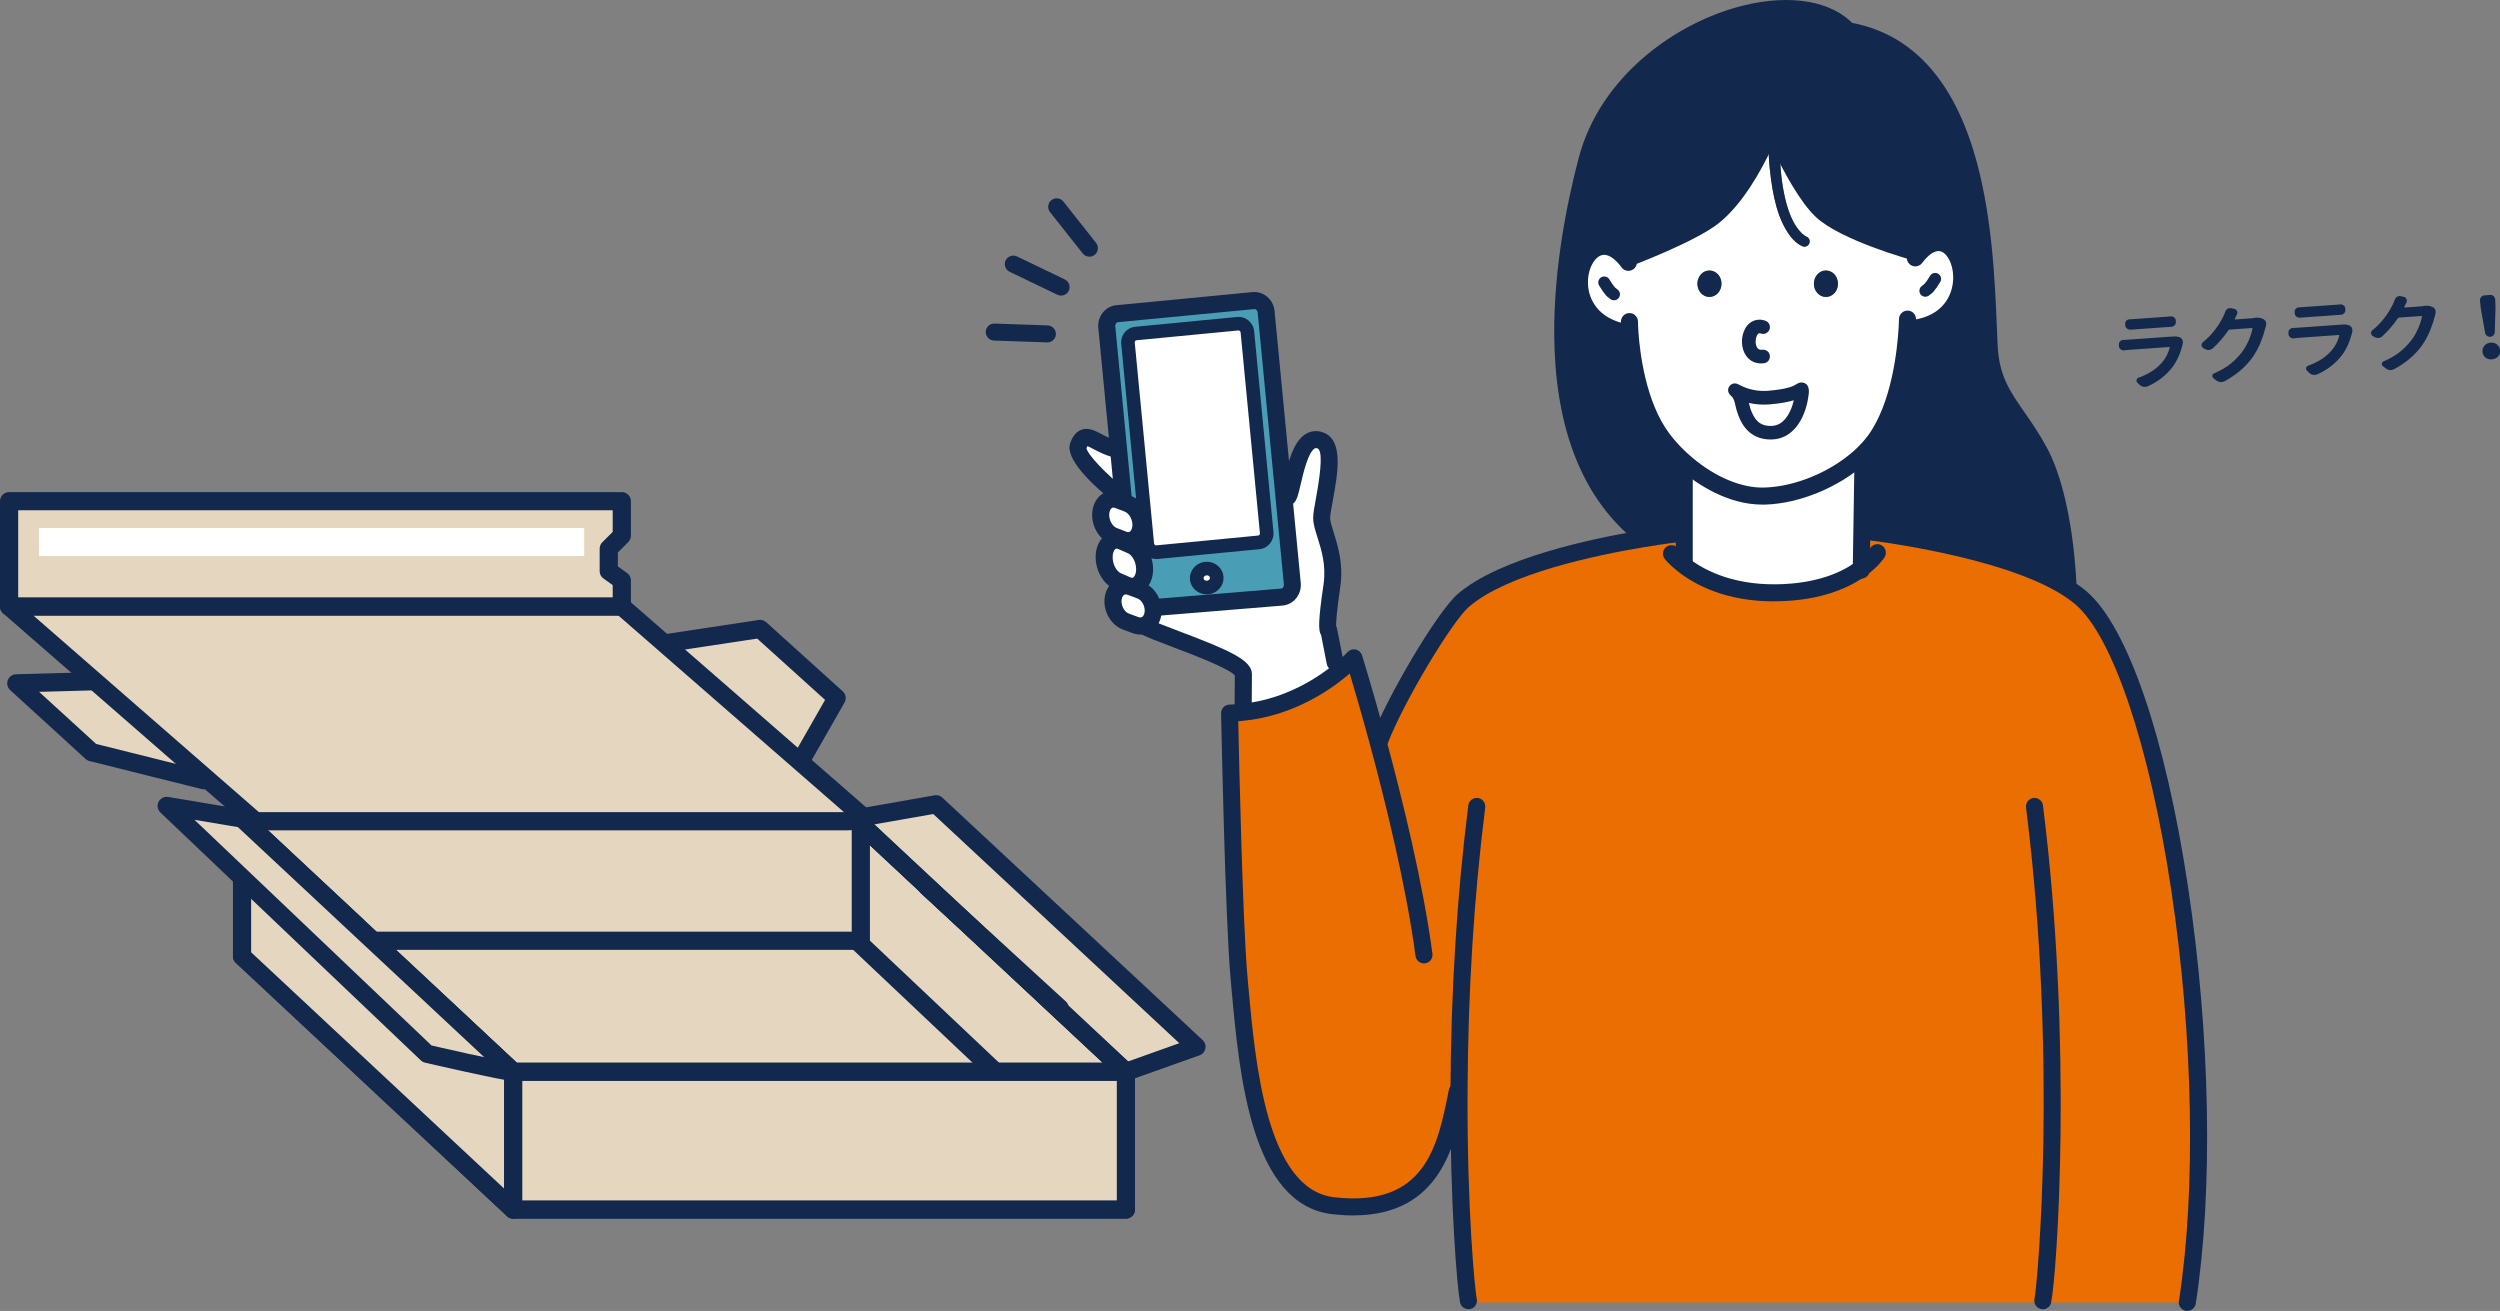 <?xml version="1.0" encoding="UTF-8"?><svg xmlns="http://www.w3.org/2000/svg" width="412.11" height="216.1" viewBox="0 0 412.11 216.1"><rect x="0" y="0" width="412.11" height="216.1" fill="#808080" stroke="none"/><defs><style>.d,.e{fill:#fff;}.f{fill:#499eb5;}.g{fill:#eb6e03;}.h{fill:#12284c;}.i{fill:#e5d7bf;}.i,.e{stroke:#12284c;stroke-linecap:round;stroke-linejoin:round;stroke-width:3px;}</style></defs><g id="a"/><g id="b"><g id="c"><g><g><polyline class="i" points="131.76 125.84 137.91 115.07 125.3 103.68 108.98 106.15"/><polyline class="i" points="15.42 112.3 2.69 112.65 15.12 124 33.58 128.61"/><polygon class="e" points="84.6 199.38 185.6 199.38 140.9 151.4 39.9 157.63 84.6 199.38"/><polygon class="i" points="84.6 176.69 185.6 176.69 140.9 134.94 39.9 134.94 84.6 176.69"/><polygon class="i" points="42.12 135.38 143.13 135.38 102.5 99.97 1.5 99.97 42.12 135.38"/><polyline class="i" points="40.89 155.08 141.9 155.08 141.9 136.6"/><polygon class="i" points="102.5 82.62 1.5 82.62 1.5 99.97 102.5 99.97 102.5 95.68 100.35 94.14 100.35 90.45 102.5 88.3 102.5 82.62"/><polyline class="i" points="185.6 176.69 140.9 134.94 154.32 132.58 197.23 172.55 185.6 176.69"/><line class="e" x1="185.6" y1="176.69" x2="140.9" y2="134.94"/><line class="e" x1="174.68" y1="166.19" x2="152.83" y2="146.18"/><polygon class="i" points="84.6 199.38 39.9 157.63 39.9 134.94 84.6 176.69 84.6 199.38"/><path class="i" d="M84.6,176.69c-1.33,0-14.2-2.98-14.2-2.98l-42.92-40.86,12.43,2.09,44.7,41.75"/><rect class="i" x="84.6" y="176.69" width="101" height="22.69"/><line class="e" x1="141.22" y1="155.06" x2="163.69" y2="176.3"/><rect class="d" x="6.42" y="87.05" width="89.87" height="4.62" transform="translate(102.72 178.71) rotate(-180)"/></g><g><g><path class="d" d="M208.81,87.77c.08,.82-.49,1.55-1.28,1.63l-16.84,1.62c-.79,.07-1.48-.53-1.57-1.36l-3.18-33.06c-.08-.83,.49-1.55,1.28-1.63l16.84-1.62c.79-.08,1.48,.53,1.57,1.35l3.18,33.06Z"/><path class="d" d="M200.57,95.13c.08,.86-.59,1.63-1.49,1.72-.91,.08-1.71-.54-1.8-1.4-.08-.86,.59-1.63,1.49-1.72,.91-.09,1.71,.54,1.8,1.4Z"/><path class="f" d="M188.06,86.97c.2-1.64-.74-3.39-2.11-3.92l-.92-.35,.15-.38-.04-.48-.76-7.87-1.93-20.05c-.11-1.12,.66-2.11,1.7-2.21l22.47-2.16c1.05-.1,1.98,.72,2.09,1.84l2.95,30.58,1.37,14.25c.11,1.12-.66,2.11-1.7,2.21l-20.92,1.72-.35,.04c-.17-1.26-.99-2.43-2.08-2.83l-1.64-.61c-.11-.04-.22-.07-.33-.1l.02-.07c.2,.06,.4,.1,.59,.1,1.04,0,1.89-.92,2.03-2.37,.19-1.81-.77-3.76-2.14-4.36l-1.65-.72,.13-.34,.24,.1c.26,.1,.52,.15,.77,.15,1.04,0,1.9-.84,2.06-2.16Zm-2.12-30.36l3.18,33.06c.08,.83,.78,1.43,1.57,1.36l16.84-1.62c.79-.08,1.36-.81,1.28-1.63l-3.18-33.06c-.08-.82-.78-1.43-1.57-1.35l-16.84,1.62c-.79,.07-1.36,.8-1.28,1.63Zm13.14,40.24c.9-.09,1.58-.86,1.49-1.72-.08-.86-.89-1.49-1.8-1.4-.9,.08-1.57,.85-1.49,1.72,.08,.86,.89,1.49,1.8,1.4Z"/><path class="g" d="M227.14,122.18l.28-.07c2.41-6.45,10.69-20.48,13.85-23.17,6.58-5.61,21.13-8.72,29.5-10.11,3.75-.62,6.26-.9,6.26-.9h.61v4.98l-.16,.2c2.48,1.94,7.4,4.7,15.31,4.61,7.16-.08,11.56-2.19,14.03-4l.1-6.18h.33s22.81,2.51,33.61,9.44c.79,.5,1.5,1.02,2.15,1.57,13.85,11.8,23.65,76.87,17.55,116.15h-118.5v-.28c-.41-2.07-1.63-15.49-1.55-34.45h-.3c-1.78,8.89-3.95,20.68-20.44,18.79-12.77-1.46-14.3-24.37-15.51-37.4-.92-9.86-1.57-43.8-1.57-43.8,.78-.02,1.54-.07,2.28-.15,7.62-.81,13.33-4.7,16.18-7.08,1.32-1.1,2.03-1.88,2.03-1.88,0,0,1.76,5.64,3.95,13.74Z"/><path class="d" d="M306.68,75.23l.42,.44-.18,11.86-.1,6.18c-2.47,1.81-6.87,3.92-14.03,4-7.92,.09-12.84-2.67-15.31-4.61l.16-.2v-15.8l.48-.56c3.59,3.02,8.23,5.34,12.78,5.21,5.66-.16,11.77-2.91,15.77-6.53Z"/><path class="d" d="M297.01,64.18c.25,.08-.42,7.15-5.1,7.15-2.65,0-3.68-1.65-4.36-3.43-.49-1.26-.37-2.55-1.39-3.44-.8-.69,1.53,1.39,5.47,1.07,4.79-.39,5.08-1.45,5.38-1.35Z"/><path class="d" d="M294.56,33.82c-.72-2.53-1.03-5.2-1.14-7.82-.03-.75-.06-1.51-.04-2.27,1.58,3.31,4.33,8.61,6.89,11.01,3.87,3.65,15.49,6.84,15.49,6.84l.47,.3c6.78-7.72,12.25,10.44-.79,12.25l-1.06-.06c-.22,3.59-1.17,12.88-5.32,18.53-.67,.9-1.48,1.79-2.39,2.63-4,3.63-10.11,6.37-15.77,6.53-4.55,.13-9.19-2.19-12.78-5.21-1.59-1.33-2.98-2.8-4.06-4.25-4.1-5.46-5.12-13.76-5.38-17.44l-.33,.02c-13.57-2.21-7.21-20.3-.37-12.2,.93-.35,10.95-4.17,14.51-7.04,4.64-3.73,8.09-11.28,9.19-13.89-.28,2.58-.08,5.26,.27,7.81,.28,2.04,.67,4.09,1.39,6.02,.66,1.77,1.93,4.23,3.81,5.02,.43,.17,.93-.04,1.11-.48s-.02-.93-.45-1.11c0,0-.1-.04-.11-.05-.07-.04-.13-.08-.19-.12-.15-.1-.28-.2-.4-.31-.35-.32-.66-.7-.93-1.09-.75-1.09-1.25-2.36-1.61-3.63Zm8.42,12.95c0-1.21-.89-2.18-1.99-2.18s-1.98,.97-1.98,2.18,.89,2.18,1.98,2.18,1.99-.98,1.99-2.18Zm-11.08,24.56c4.68,0,5.36-7.06,5.1-7.15-.3-.1-.59,.95-5.38,1.35-3.94,.33-6.28-1.76-5.47-1.07,1.02,.88,.9,2.17,1.39,3.44,.68,1.78,1.71,3.43,4.36,3.43Zm-8.13-24.56c0-1.21-.89-2.18-1.99-2.18s-1.98,.97-1.98,2.18,.89,2.18,1.98,2.18,1.99-.98,1.99-2.18Z"/><path class="d" d="M186.01,96.63c.11,.02,.22,.06,.33,.1l1.64,.61c1.09,.4,1.91,1.57,2.08,2.83,.04,.31,.04,.63,0,.94-.14,1.06-.76,1.8-1.57,2.02-.16,.05-.34,.07-.51,.07-.25,0-.51-.04-.77-.14l-1.64-.61c-1.36-.51-2.3-2.19-2.08-3.78,.17-1.27,1.03-2.09,2.08-2.09,.14,0,.29,.02,.43,.04Z"/><path class="d" d="M188.65,94.29c-.15,1.45-.99,2.37-2.03,2.37-.19,0-.39-.03-.59-.1-.07-.02-.13-.05-.2-.08l-1.66-.72c-1.37-.6-2.33-2.55-2.14-4.36,.15-1.45,.99-2.36,2.02-2.36,.26,0,.53,.06,.8,.17l1.65,.72c1.38,.6,2.33,2.55,2.14,4.36Z"/><path class="d" d="M185.95,83.05c1.36,.53,2.31,2.28,2.11,3.92-.16,1.32-1.02,2.16-2.06,2.16-.25,0-.51-.05-.77-.15l-.24-.1-1.41-.54c-1.36-.52-2.31-2.27-2.11-3.91,.2-1.64,1.47-2.54,2.83-2.02l.74,.28,.92,.35Z"/><path class="d" d="M184.38,73.96l.76,7.87-.43,.04s-7.78-6.21-6.97-8.37c1.11-2.98,2.59-.41,6.03,.52l.61-.06Z"/><path class="d" d="M220.09,109.18l1.07,1.14c-2.85,2.39-8.56,6.28-16.18,7.08l-.06-.97,.03-5.33c-.05-2.31-13.43-6.28-16.44-7.94v-.04c.79-.21,1.41-.95,1.55-2.02,.04-.31,.04-.62,0-.94l.35-.04,20.92-1.72c1.04-.1,1.81-1.09,1.7-2.21l-1.37-14.25,.65-.06c.86-.94,1.45-10.61,5.29-9.32,3.21,1.08,.29,10.36,.26,12.8-.02,2.09,2.48,5.86,1.69,11.2-1.17,7.94-.51,7.3-.51,7.3l1.04,5.3Z"/><path class="h" d="M340.89,96.94l-.02,.03c-10.81-6.93-33.61-9.43-33.61-9.43h-.33l.18-11.87-.42-.44c.92-.84,1.72-1.72,2.39-2.63,4.14-5.65,5.1-14.94,5.32-18.53l1.06,.06c13.04-1.81,7.56-19.98,.79-12.25l-.47-.3s-11.62-3.19-15.49-6.84c-2.56-2.41-5.32-7.7-6.89-11.01,.01-.84,.06-1.67,.19-2.49,.07-.49-.27-.93-.76-1-.49-.07-.94,.26-1.02,.75-.03,.25-.07,.51-.1,.77-1.1,2.61-4.55,10.15-9.19,13.89-3.56,2.87-13.58,6.69-14.51,7.04-6.84-8.1-13.2,10,.37,12.2l.33-.02c.26,3.68,1.28,11.98,5.38,17.44,1.08,1.45,2.47,2.92,4.06,4.25l-.48,.56v10.81h-.61s-2.51,.28-6.26,.9l-.1-.58c-18.42-14.65-13.24-45.96-9.11-61.76,5.53-21.19,34.31-30.95,43.02-21.44l.26,.08c22.55,4.08,22.35,37.96,23.04,51.9,.39,7.99,4.53,10.38,8.35,17.57,4.28,8.06,4.66,22.34,4.66,22.34Z"/><path class="h" d="M300.99,44.59c1.1,0,1.99,.97,1.99,2.18s-.89,2.18-1.99,2.18-1.98-.98-1.98-2.18,.89-2.18,1.98-2.18Z"/><path d="M293.38,23.73c-.81-1.71-1.31-2.89-1.31-2.89,0,0-.13,.34-.38,.92,.03-.26,.06-.52,.1-.77,.07-.49,.53-.83,1.02-.75,.49,.07,.83,.51,.76,1-.12,.82-.17,1.65-.19,2.49Z"/><path class="h" d="M292.07,20.84s.5,1.18,1.31,2.89c-.01,.76,.01,1.52,.04,2.27,.11,2.62,.42,5.29,1.14,7.82,.36,1.27,.86,2.54,1.61,3.63,.27,.39,.58,.77,.93,1.09,.13,.12,.26,.21,.4,.31,.06,.04,.12,.08,.19,.12,.01,0,.1,.05,.11,.05,.43,.18,.63,.67,.45,1.11s-.67,.65-1.11,.48c-1.87-.79-3.14-3.24-3.81-5.02-.72-1.93-1.11-3.98-1.39-6.02-.35-2.55-.54-5.23-.27-7.81,.25-.58,.38-.92,.38-.92Z"/><path class="h" d="M281.79,44.59c1.1,0,1.99,.97,1.99,2.18s-.89,2.18-1.99,2.18-1.98-.98-1.98-2.18,.89-2.18,1.98-2.18Z"/></g><g><path class="h" d="M220.09,110.59c-.66,0-1.24-.46-1.38-1.13l-.93-4.77c-.48-.7-.48-2.4,.39-8.3,.47-3.18-.34-5.75-1-7.82-.38-1.21-.71-2.25-.7-3.2,0-.76,.21-1.88,.47-3.29,.95-5.15,1.02-7.9,.22-8.17-.23-.08-.34-.04-.43,.01-1.09,.61-1.91,4.14-2.3,5.84-.41,1.77-.61,2.58-1.09,3.1-.53,.57-1.41,.61-1.98,.08-.53-.49-.6-1.31-.17-1.87,.13-.29,.34-1.2,.5-1.93,.66-2.87,1.48-6.44,3.66-7.66,.82-.46,1.75-.54,2.69-.22,3.52,1.18,2.48,6.81,1.65,11.34-.22,1.18-.42,2.3-.43,2.81,0,.5,.28,1.38,.57,2.32,.7,2.22,1.67,5.26,1.1,9.08-.63,4.29-.69,5.86-.68,6.39,.08,.13,.13,.28,.16,.43l1.04,5.3c.15,.76-.35,1.5-1.11,1.65-.09,.02-.18,.03-.27,.03Zm-8.8-29.64h0Z"/><path class="h" d="M223.1,200.36c-1.09,0-2.25-.07-3.48-.21-13.37-1.53-15.31-22.87-16.6-37l-.15-1.67c-.91-9.8-1.55-42.52-1.58-43.9-.01-.77,.6-1.41,1.37-1.43,.72-.02,1.43-.06,2.17-.14,7.31-.78,12.8-4.57,15.42-6.77,1.22-1.01,1.89-1.74,1.89-1.75,.34-.37,.85-.53,1.34-.42,.49,.11,.89,.47,1.04,.95,.02,.06,1.79,5.75,3.97,13.79,2.63,9.71,6.09,23.73,7.64,35.41,.1,.77-.44,1.47-1.21,1.58-.77,.1-1.47-.44-1.58-1.21-1.53-11.52-4.96-25.42-7.56-35.04-1.37-5.05-2.58-9.17-3.28-11.53-.14,.12-.29,.25-.45,.38-2.86,2.39-8.87,6.55-16.93,7.4-.34,.04-.67,.07-1,.09,.13,6.44,.74,33.76,1.54,42.33l.15,1.68c1.13,12.41,3.01,33.19,14.12,34.46,15.03,1.72,17.05-8.43,18.84-17.38l.06-.3c.15-.76,.89-1.25,1.65-1.1,.76,.15,1.25,.89,1.1,1.65l-.06,.3c-1.6,8.01-3.96,19.82-18.43,19.82Z"/><path class="h" d="M204.92,117.85h0c-.78,0-1.4-.64-1.4-1.41l.03-5.1c-.98-1.17-6.93-3.42-10.16-4.65-2.41-.91-4.49-1.7-5.55-2.29-.68-.37-.92-1.23-.55-1.91,.37-.68,1.23-.92,1.91-.55,.88,.49,2.97,1.28,5.19,2.12,8.29,3.14,11.93,4.75,11.98,7.02l-.03,5.37c0,.77-.63,1.4-1.4,1.4Zm-1.31-6.42h0Z"/><path class="h" d="M184.71,83.27c-.31,0-.62-.1-.87-.31-3.91-3.12-8.37-7.39-7.41-9.96,.27-.73,.76-1.75,1.81-2.15,1.16-.44,2.22,.12,3.35,.71,.73,.39,1.56,.83,2.56,1.09,.75,.2,1.19,.97,.99,1.72-.2,.75-.97,1.19-1.72,.99-1.3-.35-2.32-.89-3.14-1.32-.33-.17-.76-.4-1.02-.5-.04,.07-.1,.18-.16,.34,.17,1.04,3.16,4.21,6.5,6.88,.61,.48,.7,1.37,.22,1.97-.28,.35-.69,.53-1.1,.53Zm-5.66-9.28h0Z"/><path class="h" d="M190.42,101.54c-.72,0-1.34-.56-1.4-1.29-.06-.77,.51-1.45,1.28-1.51l20.92-1.72c.25-.02,.45-.33,.42-.67l-4.32-44.82c-.03-.34-.29-.61-.56-.58l-22.47,2.16c-.27,.03-.47,.34-.44,.68l2.73,28.4c.07,.77-.5,1.46-1.27,1.53-.77,.07-1.46-.5-1.53-1.27l-.8-8.35-1.93-20.05c-.18-1.89,1.15-3.56,2.96-3.74l22.47-2.16c1.81-.17,3.44,1.22,3.62,3.1l4.32,44.83c.18,1.89-1.15,3.56-2.96,3.74l-20.94,1.72s-.08,0-.12,0Z"/><path class="h" d="M190.57,92.15c-1.3,0-2.42-1.02-2.56-2.37l-3.18-33.06c-.07-.71,.14-1.41,.59-1.95,.43-.52,1.04-.84,1.7-.9l16.83-1.62c1.39-.14,2.65,.92,2.79,2.36l3.18,33.07c.14,1.43-.89,2.71-2.29,2.85l-16.84,1.62c-.08,0-.15,.01-.23,.01Zm13.63-37.68h-.03l-16.84,1.62c-.09,0-.15,.06-.18,.1-.04,.05-.1,.15-.09,.3l3.18,33.06c.02,.21,.18,.36,.34,.35l16.84-1.62c.16-.02,.29-.2,.27-.4l-3.18-33.06c-.02-.19-.16-.34-.31-.34Zm-.13-1.12h0Z"/><path class="h" d="M198.92,97.98c-1.41,0-2.62-1.04-2.76-2.42-.13-1.49,.99-2.8,2.51-2.94,.75-.08,1.48,.15,2.05,.62,.55,.45,.89,1.09,.96,1.79h0c.14,1.47-.98,2.79-2.5,2.94-.09,0-.18,.01-.27,.01Zm.03-3.14s-.04,0-.06,0c-.29,.03-.51,.25-.49,.5,.02,.23,.29,.41,.57,.39,.28-.03,.5-.25,.48-.49h0c-.01-.14-.09-.23-.15-.28-.06-.05-.18-.12-.35-.12Z"/><path class="h" d="M292.42,99.13c-7.86,0-12.92-2.66-15.8-4.91-1.43-1.12-2.12-2-2.2-2.09-.48-.61-.36-1.49,.25-1.97,.61-.48,1.49-.36,1.97,.25,0,0,.56,.7,1.71,1.6,2.1,1.65,6.78,4.4,14.43,4.31,6.83-.08,10.96-2.07,13.21-3.73,1.62-1.19,2.3-2.23,2.3-2.24,.42-.65,1.28-.85,1.93-.43,.65,.41,.85,1.27,.45,1.92-.09,.15-.96,1.5-3.02,3.01-2.59,1.9-7.27,4.19-14.84,4.27-.13,0-.27,0-.4,0Z"/><path class="h" d="M277.64,94.31c-.78,0-1.4-.63-1.4-1.4v-15.8c0-.78,.63-1.4,1.4-1.4s1.4,.63,1.4,1.4v15.8c0,.78-.63,1.4-1.4,1.4Z"/><path class="h" d="M306.82,95.38h-.03c-.77-.02-1.39-.66-1.37-1.43v-.26l.28-18.03c.01-.77,.64-1.38,1.4-1.38h.02c.78,.01,1.39,.65,1.38,1.42l-.28,18.31c-.02,.76-.64,1.37-1.4,1.37Z"/><path class="h" d="M336.75,215.82c-.09,0-.18,0-.28-.03-.76-.15-1.25-.89-1.1-1.65,.53-2.62,3.84-39.44-1.39-81.03-.1-.77,.45-1.47,1.22-1.57,.77-.09,1.47,.45,1.57,1.22,4.99,39.69,2.29,77.29,1.35,81.94-.13,.67-.72,1.13-1.37,1.13Z"/><path class="h" d="M242.06,215.82c-.66,0-1.24-.46-1.38-1.13-.48-2.43-1.66-16.34-1.58-34.73,.07-16.37,1.06-32.25,2.94-47.2,.1-.77,.8-1.31,1.57-1.22,.77,.1,1.31,.8,1.22,1.57-1.87,14.84-2.85,30.61-2.91,46.87-.09,19.42,1.18,32.42,1.52,34.17,.15,.76-.34,1.5-1.1,1.65-.09,.02-.18,.03-.27,.03Z"/><path class="h" d="M227.42,123.51c-.16,0-.33-.03-.49-.09-.73-.27-1.09-1.08-.82-1.81,2.42-6.47,10.77-20.79,14.25-23.75,6.88-5.86,21.87-9.05,30.18-10.43,3.74-.62,6.23-.9,6.34-.91,.77-.09,1.46,.47,1.55,1.24s-.47,1.46-1.24,1.55c-.02,0-2.52,.28-6.18,.89-8.03,1.33-22.46,4.37-28.82,9.79-2.88,2.45-11.05,16.18-13.44,22.6-.21,.56-.75,.91-1.31,.91Z"/><path class="h" d="M360.57,216.1c-.07,0-.14,0-.22-.02-.77-.12-1.29-.84-1.17-1.6,2.85-18.32,2.36-43.73-1.29-67.95-3.58-23.69-9.62-41.67-15.78-46.91-.58-.49-1.25-.98-1.99-1.46-10.41-6.67-32.79-9.2-33.01-9.22-.77-.08-1.33-.78-1.24-1.55,.08-.77,.78-1.33,1.55-1.24,.94,.1,23.26,2.62,34.22,9.64,.85,.54,1.63,1.11,2.3,1.68,6.75,5.75,13.01,23.93,16.73,48.63,3.7,24.49,4.18,50.22,1.29,68.8-.11,.69-.71,1.19-1.39,1.19Z"/><path class="h" d="M268.48,44.01s.07-.03,.07-.03l-1.26-2.51s.07-.04,.2-.09c2.94-1.1,11.19-4.45,14.13-6.82,4.43-3.57,7.84-11.11,8.78-13.34,.23-.55,.35-.87,.36-.88,.21-.53,.71-.89,1.29-.9,.58-.02,1.09,.33,1.32,.86,0,.01,.5,1.18,1.28,2.83,2.45,5.13,4.79,8.9,6.59,10.59,2.97,2.79,11.76,5.64,14.9,6.51,.75,.21,1.19,.98,.98,1.72-.21,.75-.98,1.19-1.72,.98-.49-.13-12-3.32-16.08-7.17-2.63-2.47-5.36-7.58-7.2-11.43v-.03c-1.69,3.6-4.77,9.26-8.73,12.44-3.89,3.13-14.45,7.09-14.9,7.26Z"/><path class="h" d="M270.68,89.65c-.31,0-.61-.1-.87-.31-8.38-6.67-12.94-17.26-13.54-31.49-.5-11.83,1.87-23.78,3.94-31.72,3.56-13.65,16.19-22.5,27.12-25.21,7.85-1.95,14.68-.76,18.29,3.17,.52,.57,.48,1.46-.09,1.98-.57,.52-1.46,.48-1.98-.09-2.9-3.17-8.71-4.04-15.54-2.35-10.13,2.51-21.81,10.66-25.08,23.2-2.03,7.76-4.34,19.41-3.85,30.9,.56,13.38,4.76,23.27,12.48,29.41,.61,.48,.71,1.37,.22,1.97-.28,.35-.69,.53-1.1,.53Z"/><path class="h" d="M340.89,98.34c-.76,0-1.38-.6-1.4-1.37,0-.14-.42-14.05-4.5-21.72-1.2-2.25-2.41-4-3.58-5.69-2.49-3.58-4.64-6.67-4.92-12.47-.05-.93-.09-1.94-.13-3.03-.63-15.36-1.8-43.95-21.75-47.56-.76-.14-1.27-.87-1.13-1.63s.87-1.27,1.63-1.13c9.65,1.75,16.45,8.85,20.21,21.11,3.07,10.01,3.54,21.5,3.85,29.1,.04,1.08,.09,2.09,.13,3.01,.25,5,2,7.52,4.43,11.01,1.16,1.67,2.48,3.57,3.76,5.97,4.38,8.26,4.81,22.37,4.82,22.96,.02,.77-.59,1.42-1.37,1.44h-.04Z"/><path class="h" d="M317.38,48.92c-.29,0-.58-.13-.77-.38-.33-.43-.26-1.04,.17-1.38l.45-.35,.44-.57,.5-.79c.29-.46,.89-.6,1.35-.31s.6,.89,.31,1.35l-.54,.85s-.03,.04-.04,.06l-.54,.7c-.05,.07-.11,.12-.17,.17l-.54,.43c-.18,.14-.39,.21-.61,.21Z"/><path class="h" d="M266.06,49.5c-.21,0-.43-.07-.61-.21l-.54-.43c-.06-.05-.12-.11-.17-.17l-.54-.7s-.03-.04-.04-.06l-.54-.84c-.29-.46-.16-1.06,.3-1.36,.46-.29,1.06-.16,1.36,.3l.51,.8,.44,.57,.44,.35c.43,.34,.5,.95,.16,1.38-.19,.24-.48,.37-.77,.37Z"/><path class="h" d="M315.45,55.54c-.69,0-1.29-.51-1.39-1.21-.11-.77,.43-1.48,1.2-1.58,5.3-.74,6.41-4.37,6.63-5.9,.38-2.53-.61-4.8-1.78-5.34-.99-.46-2.08,.45-2.82,1.3-.15,.17-.29,.35-.44,.54-.47,.62-1.34,.75-1.96,.28-.62-.47-.75-1.34-.28-1.96,.19-.26,.38-.49,.58-.71,2.72-3.1,5.18-2.42,6.11-1.99,2.46,1.14,3.91,4.71,3.37,8.3-.67,4.48-4.04,7.57-9.02,8.26-.07,0-.13,.01-.2,.01Z"/><path class="h" d="M268.36,56.3c-.07,0-.15,0-.23-.02-5.13-.83-8.53-4.01-9.1-8.49-.45-3.57,1.12-7.1,3.65-8.21,.99-.44,3.59-1.09,6.37,2.2,.16,.18,.33,.4,.5,.63,.47,.62,.34,1.5-.28,1.96-.62,.46-1.5,.34-1.96-.28-.13-.17-.25-.34-.38-.49-.8-.95-1.98-1.96-3.11-1.46-1.22,.53-2.32,2.71-2,5.29,.19,1.53,1.24,5.17,6.76,6.07,.77,.12,1.28,.85,1.16,1.61-.11,.69-.71,1.18-1.38,1.18Z"/><path class="h" d="M290.31,59.91c-1.17,0-2.13-.57-2.69-1.62-.77-1.44-.58-3.49,.44-4.67,.74-.86,1.85-1.15,2.96-.75,.58,.21,.89,.85,.68,1.43-.21,.58-.85,.89-1.43,.68-.27-.1-.38-.04-.5,.1-.36,.42-.52,1.47-.16,2.15,.19,.35,.45,.48,.89,.42,.62-.07,1.18,.36,1.25,.98,.07,.62-.36,1.18-.98,1.25-.15,.02-.31,.03-.45,.03Z"/><path class="h" d="M290.51,83.18c-5.81,0-10.8-3.45-13.29-5.54-1.62-1.35-3.1-2.9-4.28-4.48-4.2-5.59-5.35-13.79-5.65-18.18-.08-1.2-.09-1.93-.09-1.96,0-.77,.62-1.41,1.39-1.41,.75-.02,1.41,.62,1.42,1.39,0,0,0,.68,.08,1.79,.23,3.28,1.19,11.48,5.1,16.69,1.05,1.41,2.38,2.8,3.84,4.01,3.82,3.21,8.14,5,11.84,4.88,5.06-.15,10.9-2.57,14.87-6.17,.86-.79,1.6-1.61,2.2-2.42,3.9-5.32,4.83-14.21,5.04-17.78,.05-.87,.06-1.39,.06-1.41,0-.77,.63-1.39,1.42-1.39,.77,0,1.4,.64,1.39,1.42,0,.02,0,.59-.06,1.55-.23,3.82-1.24,13.35-5.58,19.28-.71,.96-1.57,1.91-2.57,2.83-4.45,4.03-11,6.74-16.68,6.9-.14,0-.29,0-.43,0Z"/><path class="h" d="M291.9,72.45c-3.83,0-4.98-3.02-5.41-4.15-.19-.49-.3-.98-.4-1.41-.18-.79-.3-1.25-.68-1.58l-.04-.04c-.84-.72-.4-1.46-.3-1.59,.06-.09,.61-.82,1.56-.29,1.46,.81,3.15,1.17,4.9,1.02,3.32-.27,4.24-.85,4.58-1.07,.22-.14,.67-.42,1.25-.23,1.05,.35,.85,1.6,.7,2.52-.53,3.3-2.43,6.82-6.16,6.82Zm-3.61-6.04c.09,.38,.17,.75,.3,1.09,.64,1.68,1.42,2.71,3.31,2.71,.89,0,1.63-.33,2.26-1.02,.83-.89,1.3-2.19,1.54-3.21-.85,.26-2.1,.52-3.99,.68-1.17,.1-2.32,.01-3.43-.24Z"/><path class="h" d="M186,90.53c-.42,0-.85-.08-1.28-.24l-1.65-.63c-1.96-.75-3.28-3.12-3-5.39,.15-1.28,.8-2.34,1.77-2.93,.88-.53,1.96-.61,2.96-.23l1.65,.64c1.96,.76,3.27,3.13,2.99,5.4-.25,2-1.67,3.39-3.45,3.39Zm-2.47-6.86c-.13,0-.21,.05-.24,.07-.22,.13-.38,.46-.43,.86h0c-.13,1.08,.53,2.17,1.21,2.43l1.66,.64c.09,.03,.18,.05,.26,.05,.38,0,.61-.47,.67-.93,.13-1.07-.53-2.17-1.22-2.44l-1.64-.63c-.11-.04-.2-.06-.27-.06Zm-2.06,.76h0Z"/><path class="h" d="M186.62,98.06c-.32,0-.66-.05-1-.16-.13-.04-.23-.08-.33-.13l-1.67-.73c-1.92-.84-3.23-3.39-2.98-5.8,.21-2.13,1.62-3.62,3.42-3.62,.45,0,.91,.1,1.36,.29h0l1.65,.72c1.92,.83,3.23,3.37,2.98,5.79-.22,2.14-1.63,3.63-3.43,3.63Zm-2.57-7.62c-.25,0-.56,.41-.62,1.1-.14,1.3,.58,2.62,1.31,2.94l1.65,.72s.05,.02,.09,.03c.06,.02,.12,.02,.15,.02,.25,0,.56-.39,.64-1.11,.13-1.3-.58-2.61-1.31-2.93l-1.65-.72c-.09-.04-.18-.06-.25-.06Z"/><path class="h" d="M187.99,104.6c-.42,0-.84-.08-1.25-.22l-1.65-.61c-1.98-.74-3.29-3.05-2.99-5.28,.26-1.94,1.69-3.3,3.47-3.3,.22,0,.46,.02,.7,.07h.02c.16,.04,.34,.09,.51,.15l1.67,.62c1.54,.57,2.74,2.17,2.98,3.96,.06,.42,.06,.86,0,1.3-.21,1.59-1.19,2.81-2.57,3.19-.28,.08-.58,.13-.9,.13Zm-2.41-6.61c-.43,0-.64,.47-.69,.87-.12,.92,.44,2,1.18,2.28l1.64,.6c.16,.06,.37,.05,.38,.04,.02,0,.04-.01,.05-.02,.27-.07,.48-.4,.54-.84,.02-.18,.02-.37,0-.55-.1-.79-.6-1.5-1.18-1.72l-1.65-.61s-.07-.02-.12-.04c-.08-.01-.13-.02-.15-.02Z"/><path class="h" d="M174.92,48.73c-.2,0-.41-.04-.61-.14l-7.88-3.79c-.7-.34-.99-1.18-.66-1.87s1.18-.99,1.87-.66l7.88,3.79c.7,.34,.99,1.18,.66,1.87-.24,.5-.74,.79-1.27,.79Z"/><path class="h" d="M179.58,42.31c-.41,0-.83-.18-1.1-.53l-5.39-6.82c-.48-.61-.38-1.49,.23-1.97,.61-.48,1.49-.38,1.97,.23l5.39,6.82c.48,.61,.38,1.49-.23,1.97-.26,.2-.56,.3-.87,.3Z"/><path class="h" d="M172.66,56.44h-.05l-8.76-.3c-.77-.03-1.38-.68-1.36-1.45s.68-1.37,1.45-1.35l8.76,.3c.77,.03,1.38,.68,1.36,1.45-.03,.76-.65,1.36-1.4,1.36Z"/></g></g><g><path class="h" d="M358.06,55.5c.08-.01,.16-.02,.23-.03,.46-.03,.83,.03,1.12,.18,.18,.1,.3,.24,.37,.44,.03,.1,.05,.19,.06,.28,0,.1,0,.21-.03,.32-.38,1.59-.97,2.9-1.77,3.92-1.04,1.33-2.38,2.35-4.03,3.08-.12,.04-.25,.07-.38,.08-.1,0-.21,0-.32-.02-.24-.05-.45-.16-.63-.34l-.35-.34c-.09-.08-.14-.18-.14-.29,0-.05,0-.11,.02-.17,.04-.18,.15-.29,.32-.35,1.67-.59,2.97-1.44,3.9-2.55,.59-.68,1-1.49,1.24-2.42,0-.02,0-.04-.01-.06-.02-.02-.04-.03-.06-.03l-6.64,.47c-.25,.02-.53,.05-.82,.08h-.04c-.2,.02-.38-.04-.53-.18-.17-.13-.27-.31-.28-.53v-.21c-.03-.21,.04-.39,.19-.55,.13-.15,.3-.23,.49-.24h.05c.3-.02,.57-.03,.82-.05l6.91-.49c.1,0,.2-.01,.3-.02Zm-6.87-1.17h-.01c-.21,.02-.4-.04-.56-.18-.17-.13-.27-.31-.29-.53v-.19c-.03-.22,.04-.41,.19-.56,.14-.15,.31-.23,.52-.24h.03c.2,0,.42-.02,.66-.03l5.37-.38c.25-.02,.48-.04,.71-.06h.03c.21-.02,.39,.04,.55,.17,.17,.13,.27,.31,.28,.53v.19c.03,.22-.04,.41-.19,.56-.15,.16-.32,.24-.53,.26h-.01c-.25,.02-.5,.04-.74,.05l-5.35,.38c-.21,.01-.43,.03-.65,.05Z"/><path class="h" d="M371.55,52.41c.12-.02,.23-.03,.33-.04,.45-.03,.84,.04,1.17,.22l.06,.02c.2,.1,.34,.26,.42,.48,.02,.09,.04,.18,.04,.26,0,.13,0,.26-.05,.39-.03,.1-.05,.2-.08,.29-.18,.74-.44,1.54-.79,2.41-.35,.86-.79,1.67-1.31,2.43-1.14,1.6-2.69,2.92-4.65,3.98-.15,.07-.31,.12-.48,.13-.06,0-.13,0-.21,0-.25-.03-.47-.12-.66-.27l-.48-.38c-.11-.08-.16-.19-.17-.3,0-.04,0-.08,0-.12,.02-.18,.12-.3,.28-.36,1.09-.47,1.99-.99,2.71-1.57,.72-.58,1.36-1.24,1.93-1.98,.4-.54,.76-1.18,1.08-1.91,.32-.74,.52-1.38,.61-1.93,0-.03,0-.05-.01-.07-.02-.02-.04-.02-.06-.02l-3.72,.26c-.07,0-.12,.04-.16,.09-.78,1.14-1.65,2.15-2.61,3.02-.18,.15-.39,.23-.61,.25h-.01c-.25,.02-.47-.04-.67-.17l-.29-.17c-.15-.11-.24-.25-.25-.43-.01-.2,.06-.37,.21-.5,1.42-1.14,2.55-2.58,3.4-4.31,.1-.21,.21-.45,.3-.73,.08-.22,.21-.38,.4-.49,.12-.06,.23-.1,.35-.11,.08,0,.16,0,.25,.02l.53,.13c.2,.05,.33,.17,.41,.35,.03,.07,.05,.14,.06,.21,0,.12-.02,.23-.07,.33-.11,.23-.23,.48-.36,.75,0,.03,0,.05,0,.07s.03,.03,.06,.02l2.7-.19c.14,0,.28-.03,.42-.06Z"/><path class="h" d="M385.99,53.53c.08-.01,.16-.03,.23-.03,.45-.03,.83,.03,1.12,.18,.18,.1,.31,.24,.38,.44,.03,.1,.05,.19,.06,.28,0,.1,0,.21-.03,.32-.38,1.59-.97,2.9-1.76,3.92-1.04,1.33-2.38,2.35-4.03,3.08-.12,.04-.25,.07-.38,.08-.1,0-.21,0-.32-.02-.24-.05-.45-.16-.63-.34l-.35-.35c-.09-.08-.14-.18-.14-.29,0-.05,0-.11,.02-.17,.04-.18,.15-.29,.32-.35,1.67-.59,2.97-1.44,3.9-2.55,.59-.68,1.01-1.49,1.24-2.42,0-.02,0-.04-.01-.06s-.04-.03-.06-.03l-6.64,.47c-.26,.02-.53,.05-.82,.09h-.04c-.2,.02-.38-.04-.53-.18-.17-.13-.27-.31-.28-.53v-.21c-.03-.21,.04-.39,.19-.55,.14-.15,.3-.23,.49-.24h.05c.3-.02,.57-.03,.82-.05l6.92-.49,.3-.02Zm-6.87-1.17h-.01c-.21,.02-.4-.04-.56-.18-.17-.13-.27-.31-.28-.53v-.19c-.03-.22,.04-.41,.19-.56,.14-.15,.31-.23,.52-.24h.03c.2,0,.42-.02,.66-.04l5.37-.38c.25-.02,.48-.04,.71-.06h.03c.21-.02,.39,.04,.55,.17,.17,.13,.27,.31,.28,.53v.19c.03,.22-.04,.41-.19,.56-.14,.16-.32,.24-.53,.26h-.01c-.25,.02-.5,.04-.74,.05l-5.35,.38c-.21,.02-.43,.03-.65,.05Z"/><path class="h" d="M399.48,50.44c.12-.02,.23-.03,.33-.04,.46-.03,.84,.04,1.17,.22l.06,.02c.2,.1,.34,.26,.42,.48,.03,.09,.04,.18,.05,.26,0,.13,0,.26-.06,.39-.03,.1-.05,.2-.07,.29-.18,.74-.44,1.55-.79,2.41-.35,.86-.79,1.67-1.31,2.43-1.14,1.6-2.69,2.92-4.65,3.97-.15,.07-.31,.12-.48,.13-.06,0-.13,0-.21,0-.25-.03-.47-.12-.66-.27l-.48-.38c-.11-.08-.16-.18-.17-.3,0-.04,0-.08,0-.12,.02-.18,.12-.3,.28-.36,1.09-.47,1.99-.99,2.71-1.57,.72-.58,1.36-1.24,1.93-1.98,.4-.54,.76-1.18,1.08-1.91,.32-.74,.52-1.38,.61-1.93,0-.03,0-.05-.01-.07-.01-.02-.04-.03-.06-.02l-3.72,.26c-.07,0-.13,.04-.16,.09-.78,1.14-1.65,2.15-2.61,3.02-.18,.15-.38,.23-.61,.25h-.01c-.25,.02-.47-.04-.67-.17l-.29-.17c-.15-.11-.24-.25-.25-.43-.01-.2,.06-.37,.21-.49,1.42-1.14,2.55-2.58,3.4-4.31,.1-.21,.21-.45,.3-.73,.08-.22,.21-.38,.4-.5,.11-.06,.23-.1,.35-.11,.08,0,.17,0,.25,.02l.53,.13c.2,.05,.33,.17,.41,.36,.03,.07,.05,.14,.06,.21,0,.12-.02,.23-.07,.33-.11,.23-.23,.48-.36,.75,0,.03,0,.05,0,.07,0,.02,.03,.03,.06,.02l2.7-.19c.14,0,.28-.03,.42-.06Z"/><path class="h" d="M411.02,55.28c-.14,.15-.31,.23-.52,.24s-.39-.04-.55-.17c-.16-.13-.26-.29-.3-.5l-.71-4.02-.13-1.28c-.02-.22,.05-.41,.19-.58,.14-.17,.32-.26,.54-.28l.94-.07c.22-.02,.41,.05,.58,.2,.17,.15,.25,.33,.26,.55l.05,1.29-.12,4.08c-.01,.21-.09,.39-.23,.54Zm.75,3.5c-.25,.27-.59,.43-1.01,.46-.42,.03-.77-.07-1.06-.31s-.45-.55-.48-.95c-.03-.4,.09-.74,.35-1.03s.59-.44,1-.47c.41-.03,.76,.08,1.06,.32s.46,.57,.49,.97-.08,.74-.34,1.01Z"/></g></g></g></g></svg>